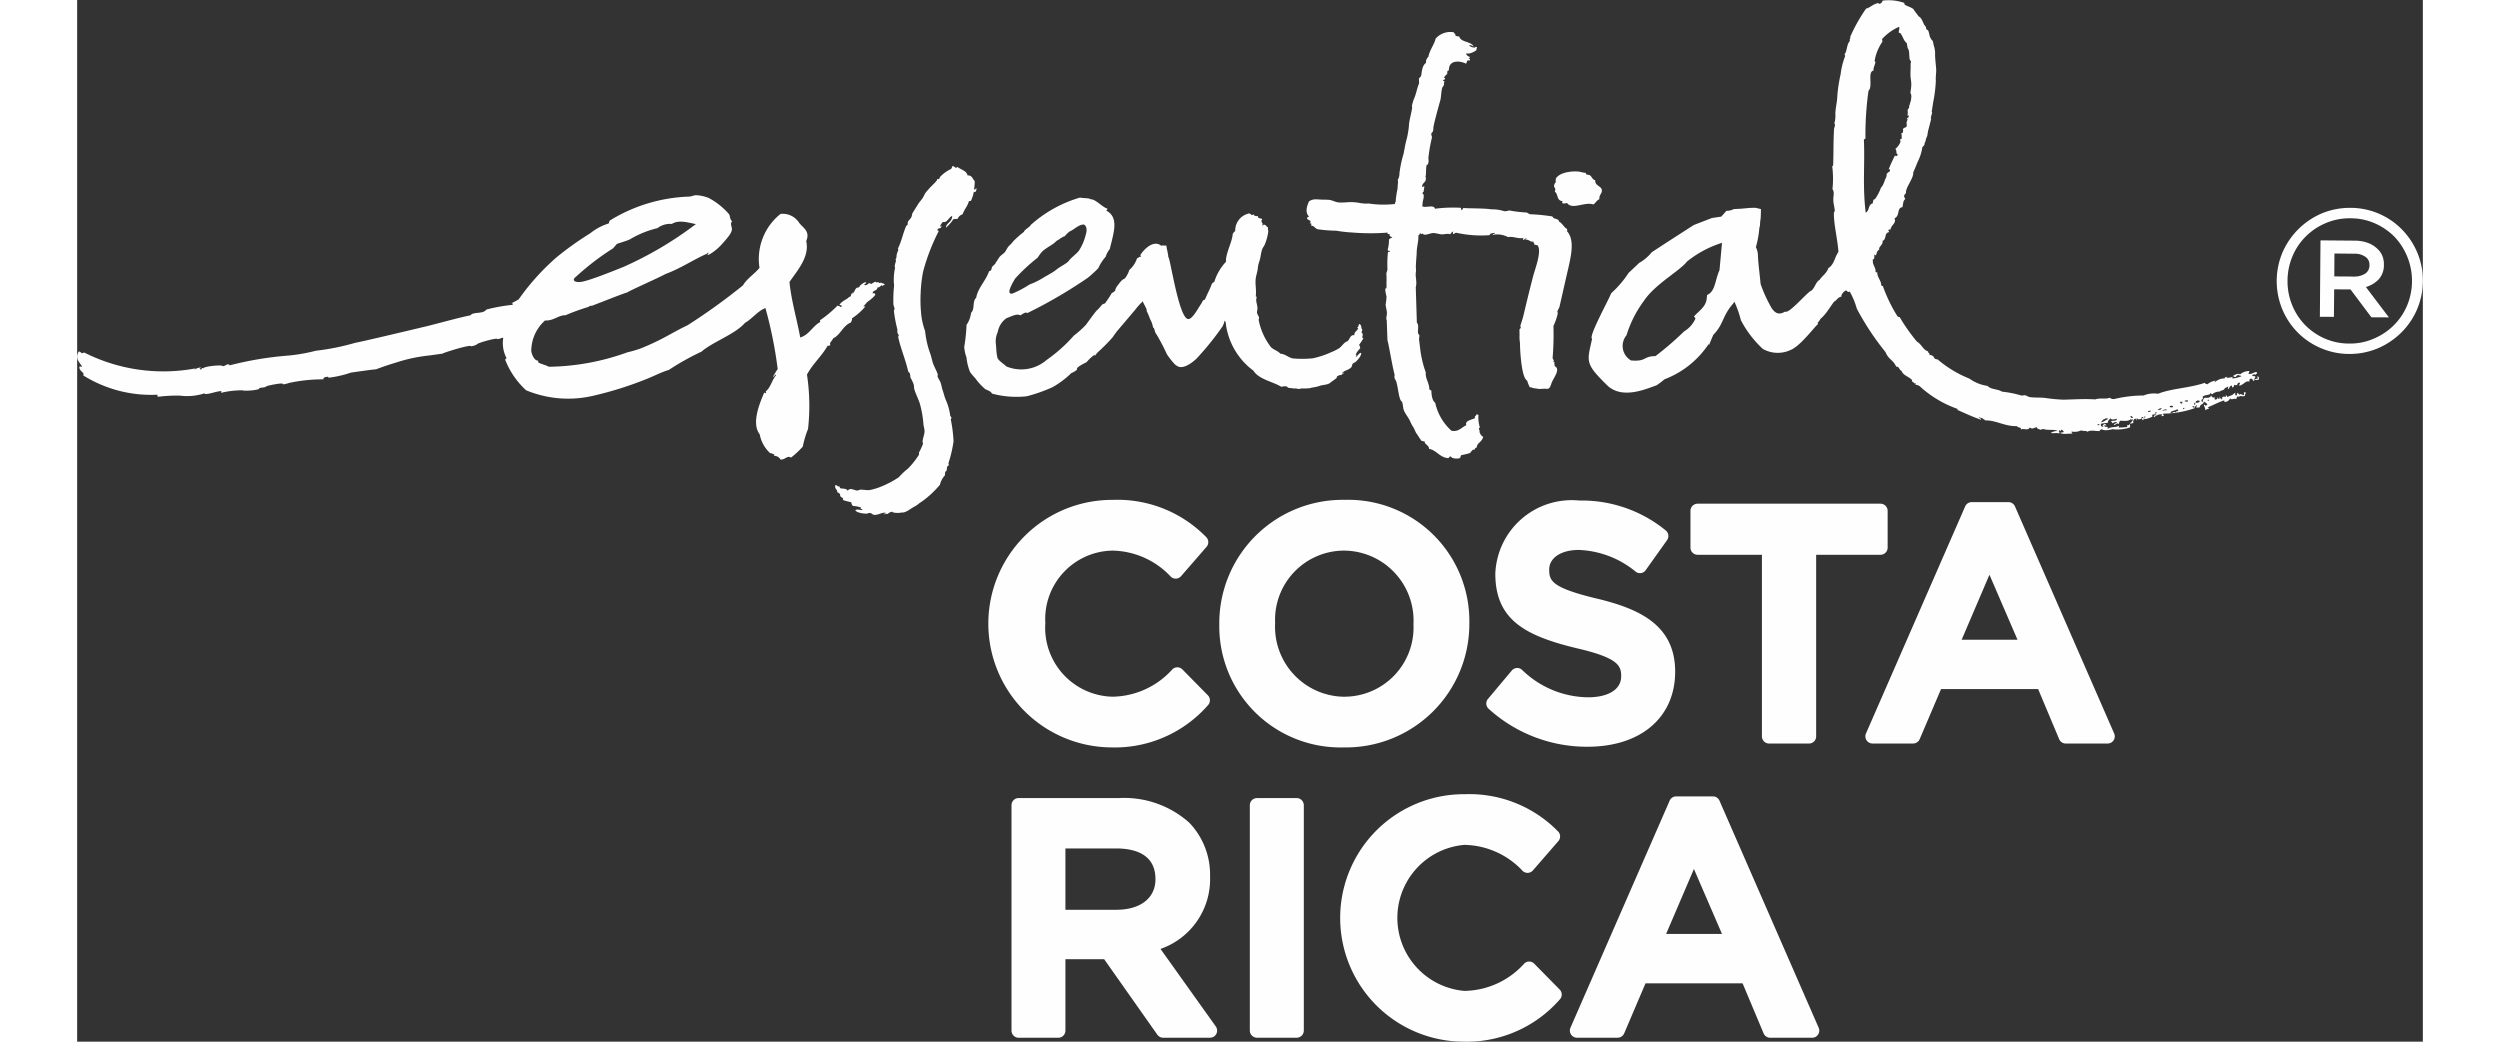 <svg data-name="Ebene 1" xmlns="http://www.w3.org/2000/svg" width="120" height="50" viewBox="0 0 67 29.753"><rect x="0" y="0" width="67" height="29.753" fill="#333333" stroke="none"/><path d="M31.57 19.122a.203.203 0 00-.286-.005 2.346 2.346 0 01-1.71.783 1.97 1.97 0 01-1.92-2.105 1.954 1.954 0 011.92-2.068 2.331 2.331 0 011.665.746.203.203 0 00.293-.017l.727-.837a.204.204 0 00-.013-.281 3.54 3.54 0 00-2.662-1.06 3.535 3.535 0 00-.046 7.07 3.534 3.534 0 002.76-1.204.205.205 0 00-.002-.285zm4.633-4.845a3.524 3.524 0 00-3.58 3.553 3.462 3.462 0 003.561 3.518 3.525 3.525 0 003.581-3.553 3.462 3.462 0 00-3.562-3.518zm0 5.624a1.998 1.998 0 01-1.985-2.106 1.974 1.974 0 011.966-2.068 1.998 1.998 0 011.985 2.103 1.976 1.976 0 01-1.966 2.07zm7.213-2.801c-1.304-.313-1.37-.513-1.37-.832 0-.335.34-.56.845-.56a2.708 2.708 0 011.626.621.199.199 0 00.287-.046l.608-.854a.206.206 0 00-.038-.279 3.79 3.79 0 00-2.465-.853 2.184 2.184 0 00-2.402 2.09c0 1.308.842 1.768 2.301 2.123 1.203.276 1.294.5 1.294.803 0 .446-.483.604-.935.604a2.74 2.74 0 01-1.9-.787.203.203 0 00-.29.023l-.68.81a.204.204 0 00.02.283 4.176 4.176 0 002.822 1.083c1.522 0 2.505-.835 2.505-2.145 0-1.358-1.07-1.803-2.228-2.085zm8.297-1.458v-1.05a.204.204 0 00-.204-.205h-5.224a.204.204 0 00-.204.205v1.05a.204.204 0 00.204.204h1.837v5.185a.205.205 0 00.204.207h1.14a.205.205 0 00.205-.207v-5.185h1.838a.204.204 0 00.204-.204zm3.637-1.177a.204.204 0 00-.187-.123h-1.049a.204.204 0 00-.187.123l-2.833 6.485a.205.205 0 00.187.287h1.16a.204.204 0 00.187-.124l.61-1.431h2.773l.601 1.43a.206.206 0 00.188.126h1.196a.207.207 0 00.172-.094.203.203 0 00.015-.194zm.072 3.807h-1.595l.794-1.856zm-24.478 8.832a2.11 2.11 0 001.415-2.072 2.14 2.14 0 00-.595-1.535 2.79 2.79 0 00-2.002-.702h-2.87a.203.203 0 00-.204.204v6.438a.204.204 0 00.204.204h1.132a.204.204 0 00.204-.204v-2.04h1.106l1.52 2.158a.205.205 0 00.169.085h1.333a.203.203 0 00.183-.11.208.208 0 00-.016-.212zm-2.716-2.87h1.442c.515 0 1.13.148 1.13.879 0 .54-.43.873-1.12.873h-1.452zm5.472-1.439h1.132a.205.205 0 01.205.205v6.436a.204.204 0 01-.204.204H33.7a.205.205 0 01-.205-.205V23a.204.204 0 01.204-.204zm7.919 4.731a.203.203 0 00-.286-.004 2.343 2.343 0 01-1.708.781 2.093 2.093 0 010-4.171 2.328 2.328 0 011.664.745.203.203 0 00.292-.016l.727-.837a.203.203 0 00-.014-.281 3.543 3.543 0 00-2.661-1.058 3.534 3.534 0 00-.046 7.068 3.53 3.53 0 002.76-1.204.204.204 0 00-.002-.285zm8.124 1.829L46.91 22.87a.204.204 0 00-.188-.123h-1.049a.204.204 0 00-.187.123l-2.833 6.485a.204.204 0 00.187.285H44a.204.204 0 00.188-.125l.609-1.428h2.773l.6 1.429a.203.203 0 00.19.125h1.196a.202.202 0 00.171-.092.207.207 0 00.016-.194zm-2.762-2.68h-1.595l.794-1.854z" fill="#fefefe"/><path d="M43.55 5.433c-.008-.123-.2-.119-.19-.285-.079-.015-.094-.102-.15-.14-.04-.027-.122 0-.116-.069-.107-.01-.134-.03-.227-.04-.203-.014-.526.027-.632.202.005.059-.022.075.011.1-.041.017-.054.065-.064.115.02.062.061.07.022.16.104.052.042.254.223.269-.002.04-.026.029-.003.056.045.023.08.006.133-.002.148.206.504-.046.75.041.068-.04.092-.12.171-.148-.008-.132.08-.163.072-.259zm-4.515-3.041l.021-.079c-.017-.002-.043.007-.042-.01.004-.037.061-.016.058-.06-.003-.023-.046-.008-.019-.054.038-.008.028-.064.073-.062.026-.063-.02-.098.055-.117-.006-.308.314-.279.49-.191.042-.057-.003-.105.11-.092.015-.067-.029-.033-.05-.052.04.006.037-.033.057-.048-.058-.008-.127-.07-.112-.102.124.035.33-.106.292-.106-.007-.038.053-.071-.026-.082-.006.05-.151.005-.184-.041.075-.017.084.023.127.03-.07-.151-.372-.111-.41-.289-.056.015-.055-.016-.105-.006.012-.06-.037-.066-.048-.108a.552.552 0 00-.52.181c-.038.165-.171.327-.207.519a.204.204 0 00-.068.173c-.119.085-.116.258-.14.374a.607.607 0 01-.062.073l.005.14c-.046.092-.078.267-.125.388-.019.033-.106.283-.072.285-.01.114-.058.279-.088.456a2.46 2.46 0 01-.075.483c-.033.102-.073.36-.086.406a3.325 3.325 0 00-.115.544.393.393 0 01-.023.141c-.045.075-.012.084-.018.127a2.083 2.083 0 00-.014.184 2.259 2.259 0 00-.054.372c-.02 0-.006.013-.023.057a2.775 2.775 0 01-.745-.013 1.043 1.043 0 01-.281-.02 1.434 1.434 0 00-.233-.02c-.073-.002-.239.021-.344.009-.107-.01-.181-.067-.29-.075a2.738 2.738 0 00-.133-.004c-.191.002-.284-.044-.425.048-.075.168-.11.32 0 .435-.027.014-.062.017-.055.06.03.048.158.056.071.135.086-.016.032.044.051.067.081 0 .099.073.181.1a4.136 4.136 0 00.532.042 3.788 3.788 0 00.439.05 6.555 6.555 0 001.03.004c-.02.048.015.046.055.037-.021.073.035.067.077.109a.149.149 0 00-.097.05 1.107 1.107 0 01-.038.297c.015.036.059.027.071.038-.005.02-.038.017-.062.019a3.244 3.244 0 00-.015.495c0 .042-.034.098-.031.142a1.806 1.806 0 01.003.24 1.293 1.293 0 01-.002.156c-.003.006-.032.013-.033.031a.868.868 0 00.037.208 1.844 1.844 0 01-.025.227c.002.086.037.171.036.253-.001.083-.035.154-.005.197.006.196.013.394.021.59.01-.044.137.735.205.972-.025.109.027.134.046.194.05.162.06.377.116.514.012.034.042.05.054.08.025.072.02.151.046.222.043.115.145.223.19.34a.817.817 0 00.082.148c.032.056.058.129.08.164.054.075.102.16.155.227.036-.004.042.021.09.009-.023.087.123.106.123.216.225.046.298.244.544.267.035-.007.03-.05.077-.048.04.064.169.07.252.05.031-.017.024-.067.049-.088a2.554 2.554 0 00.257-.062c-.016-.004.051-.06.065-.09a.573.573 0 01.059-.004.064.064 0 01.062-.063c-.008-.127.162-.162.18-.308-.047-.004-.128-.142-.097-.162-.008-.04-.053-.069.005-.1a.928.928 0 01-.04-.377c-.012.041-.031-.013-.06.004-.006.054-.073.044-.035.102-.1.052-.307.077-.251.204-.135.058-.226.204-.428.158a1.503 1.503 0 01-.463-.797c-.09-.07-.103-.213-.112-.359-.037.007-.046-.018-.057-.037-.003-.187-.112-.273-.101-.473a3.092 3.092 0 01-.166-.735c-.012-.104-.021-.146-.026-.223a.935.935 0 00.01-.1c-.005-.025-.036-.04-.039-.066-.011-.102.034-.232-.033-.294l-.031-1.014c.043-.152-.02-.292.004-.438a.447.447 0 00-.001-.112c-.002-.152.02-.316.023-.44.002-.183.062-.339.047-.497.055.016.011-.063.066-.046.045.002.004.05.06-.006.026.091.195-.004.3-.009.052-.002.205.038.235.038.096.002.18-.033.24-.002.039-.02.048-.071.098-.08-.015.044-.013.028-.008.072.043 0 .05-.036.094-.036a3.262 3.262 0 00.948.069c.035-.075.096-.048.158-.069-.016.059-.064.013-.067.06a.666.666 0 01.44.065c.147-.03.294.058.446.023-.006.008-.044.056-.007.056.026-.008.08-.069.093-.036-.017.002-.035.007-.033.032.111-.015.114.073.232.052-.022.058.04.04.019.098.047-.015.053.008.089.006.132.156-.06.654-.12.87a55.33 55.33 0 00-.28 1.135c-.023.106-.07.22-.088.302-.005.027.018.031.01.056-.003.015-.03.017-.035.046-.004.056.004.12 0 .183a1.222 1.222 0 00.013.196c.002.248.046 1.006.205 1.077a.98.98 0 00.075.191c.075.004.058.023.14.031.054.01.095.01.126.021a1.81 1.81 0 01.254-.006c.057-.02.082-.102.102-.165.05-.143.275-.4.085-.485.017-.052-.028-.066.009-.1a.086.086 0 01-.043-.025c.038-.04-.02-.062-.02-.11a8.103 8.103 0 00.023-.91 1.562 1.562 0 00.124-.364c.005-.02-.017-.023-.01-.055.012-.045.047-.085.059-.13.023-.1.22-.97.247-1.08.091-.403.19-.845-.037-1.082.028-.032.001-.02.008-.059-.097-.05-.128-.158-.227-.208-.015-.077-.092-.075-.151-.1-.02-.008-.032-.044-.052-.052a5.361 5.361 0 00-.63-.062c-.037-.01-.068-.042-.098-.049a3.713 3.713 0 01-.5-.06.342.342 0 01-.137.023 1.126 1.126 0 00-.367-.054c-.232-.034-.62-.023-.802-.038-.019.02-.023.054-.055.06-.011-.019-.005-.05-.019-.066a4.042 4.042 0 00-.737.027c-.033-.13-.264-.013-.363-.071l.013-.1c-.012-.033.052-.152.021-.242-.036-.012-.036-.058.01-.07-.019 0 .023-.105.01-.17a.06.06 0 01-.05.034c-.032-.12.115-.117.1-.262-.013-.034-.029-.03-.012-.027.027-.082.007-.294.037-.342.015-.019.028.004.037-.031a.293.293 0 00.008-.156 4.387 4.387 0 01.108-.617c-.025-.016-.014-.066-.028-.094.08-.07.057-.122.064-.174.017-.134.183-.723.185-.73.042-.122.03-.26.066-.397.006-.025.036-.054.045-.075.017-.048.002-.094.014-.14M22.587 8.134c.039.177-.161.09-.207.17-.031-.043.119-.153.207-.17zm.572 6.547c-.055-.016-.072.013-.119.005-.003-.036.067.012.048-.04-.1-.017-.2.07-.329.06-.036-.004-.063-.046-.112-.054-.033-.005-.074.02-.105.02-.145-.004-.289-.041-.315-.1.06-.04.15.007.207-.01-.017-.048-.085-.002-.04-.062a.683.683 0 00-.23-.048.122.122 0 01-.05-.106 1.955 1.955 0 01-.245-.065c.053-.079-.106-.06-.073-.166-.03-.017-.04-.048-.084-.05.009-.094-.088-.096-.055-.209.06-.002.054.052.128.04 0 .015-.002.03-.003.044.086.031.182-.004.228.077.07-.102.182-.012.266-.006.033.002.055-.019.09-.023.092-.008.19.023.278.008a1.848 1.848 0 00.273-.079 2.755 2.755 0 00.554-.287 1.833 1.833 0 01.256-.242 2.26 2.26 0 00.315-.396c.01-.02-.001-.052.006-.072a1.864 1.864 0 00.11-.238c.004-.025-.01-.056-.01-.075.012-.112.057-.204.057-.3a1.495 1.495 0 00-.03-.162 3.037 3.037 0 00-.107-.623c-.046-.138-.116-.269-.156-.406-.013-.044-.005-.092-.017-.133a1.238 1.238 0 00-.1-.21c.017-.05-.017-.059-.006-.105a.351.351 0 01-.053-.062c-.075-.337-.207-.629-.282-.968a.1.1 0 01.02-.073c-.027-.004-.057-.071-.044-.15a3.857 3.857 0 01-.101-.531.107.107 0 01.02-.057c-.004-.045-.03-.09-.034-.135a3.651 3.651 0 01.02-.537 1.526 1.526 0 01.028-.506c-.041-.09.062-.198.008-.248.041-.019.026-.069.041-.142.015-.064.068-.143.028-.156.1-.185.142-.416.234-.637.006-.017.04-.033.048-.054.007-.021-.004-.054.006-.073.026-.05.076-.088.1-.138.024-.047.01-.079.04-.127.042-.064.097-.156.156-.25.038-.06.096-.118.132-.177s.046-.098.087-.154c.029-.037.048-.054.083-.096.061-.07.165-.162.228-.241a.232.232 0 01.018-.044c.007-.006.036.01.043.004.02-.016.02-.052.037-.068a1.03 1.03 0 01.312-.223.305.305 0 00.036-.083c.069.006.083.085.145.027.097.079.259.104.288.241.138-.004.14.106.205.163a1.456 1.456 0 01-.02.23c.038.053.04-.055.075-.008-.02.036-.007.109-.081.082a1.065 1.065 0 01-.081.256.084.084 0 01-.058.008c-.041.152-.134.238-.182.38a.225.225 0 00-.144.133.582.582 0 00-.118.006 1.141 1.141 0 01-.212.243c-.008-.127.18-.16.176-.335-.1.036-.143.208-.264.169a.692.692 0 00-.085.123c0 .05.043-.05.043.002-.017.09-.074.033-.11.091-.023.048.046.017.024.063a5.816 5.816 0 00-.438 1.143 3.949 3.949 0 00-.07.62 3.748 3.748 0 00.011.542 1.923 1.923 0 00.116.533 2.64 2.64 0 00.149.652c.023.06.04.152.067.24.037.119.107.23.145.346.005.019-.007.04-.005.058.015.06.065.119.087.181.025.071.033.144.056.209.033.091.048.175.093.285a1.544 1.544 0 01.123.433c.003.03.034.054.038.077.002.013-.02.036-.02.042a3.97 3.97 0 01.079.63 3.59 3.59 0 01-.143.615.115.115 0 00.01.06c-.005.017-.04.03-.05.054-.016.046.01.109-.055.14l-.009.102a.595.595 0 00-.141.267 2.752 2.752 0 01-.497.466c-.028.021-.064.042-.095.065a.705.705 0 01-.156.104c-.107.058-.222.17-.352.16a.592.592 0 01-.249-.006c.023-.036-.12-.002-.136.047z" fill="#fefefe" fill-rule="evenodd"/><path d="M36.527 10.194c-.017-.042.057-.054-.01-.065a.599.599 0 01.127-.175.108.108 0 00-.031-.1 1.907 1.907 0 00.127-.192c-.084-.02.034-.106-.052-.154.011-.029-.002-.056.026-.085-.062-.056 0-.117-.09-.17-.04.035-.004.068-.063.105l.03.025c-.04.076-.126.11-.108.192-.11-.025-.132.104-.184.158-.02.023-.048.023-.074.042-.069.05-.116.13-.184.175a1.508 1.508 0 01-.232.114 2.43 2.43 0 01-.52.171 3.049 3.049 0 01-.55.004c-.122-.01-.235-.133-.37-.135-.075-.085-.19-.11-.268-.185a1.85 1.85 0 01-.355-.788c.04-.08-.036-.13-.045-.197-.005-.038.014-.092.012-.138-.007-.123-.064-.204-.017-.318-.024-.003-.033-.003-.03-.03.019-.183-.022-.32-.003-.487.01-.094.05-.194.059-.291a.848.848 0 01.05-.22c.034-.105.039-.234.079-.337.02-.052.061-.095.077-.141a1.515 1.515 0 00.094-.356c.003-.038-.021-.075-.004-.121-.05-.008-.047-.069-.104-.07.002-.049-.065.05-.063.003.04-.075-.068-.064-.001-.168-.034-.036-.135-.007-.12-.086-.072-.002-.1.002-.135-.054-.055.06-.076-.029-.124-.023a.497.497 0 00-.393.494c-.02.033-.058.052-.072.096-.016.233-.213.574-.19.787a1.485 1.485 0 00-.337.58c-.034.007-.045.034-.068.05-.062.178-.13.282-.197.453-.07.008-.079.079-.104.114-.086.117-.244.442-.372.442-.27.002-.521-1.785-.572-1.77-.002-.102-.047-.233-.054-.33-.073.013-.088-.02-.143.009-.22-.185-.5.094-.61.277.019 0 .037.002.029.03-.05.003-.074.035-.115.05a.75.75 0 01-.22.332.744.744 0 01-.134.25c-.1.023-.211.223-.226.225-.027.056-.041.075-.041.108a.182.182 0 01-.097.073 3.578 3.578 0 01-.198.3.302.302 0 00-.086.038 1.345 1.345 0 01-.13.148c-.036.012-.312.41-.33.427a2.766 2.766 0 01-.342.306 4.321 4.321 0 01-.775.693 1.108 1.108 0 01-1.154.187c-.08-.079-.236-.172-.254-.25a1.379 1.379 0 01-.033-.247 4.095 4.095 0 00-.014-.169.616.616 0 01.056-.315.609.609 0 01.25-.397c.097-.032.3-.146.397-.08.058-.035.144-.108.2-.066a13.801 13.801 0 001.726-1.008 3.561 3.561 0 00.296-.27 1.332 1.332 0 01.215-.332.632.632 0 01.116-.219c.11-.462.27-.897-.093-1.093 0-.027.027-.035.027-.06-.156-.044-.34-.28-.488-.268-.015-.036-.191-.028-.298-.048a3.638 3.638 0 00-1.41.785c.005.037-.196.146-.186.19a3.113 3.113 0 00-.307.27.525.525 0 01-.043.054c-.038.042-.067.063-.103.106-.027.034-.07.12-.095.152s-.114.094-.141.125c-.042.048-.076.12-.108.157-.023.029-.015.035-.023.047-.022.028-.072.063-.09.09-.03.044-.003.113-.088.125-.105.292-.32.477-.37.76-.12.113-.028.317-.147.433a.74.74 0 01-.128.34 5.066 5.066 0 01-.066.629 1.03 1.03 0 00.064.3 1.46 1.46 0 00.104.423 2.096 2.096 0 00.15.177 1.68 1.68 0 00.283.308c.08.041.158.058.19.127a2.69 2.69 0 00.993.077 4.46 4.46 0 00.738-.26 2.53 2.53 0 00.523-.39c-.032.003.207-.085.174-.139.012-.058.224-.16.274-.185a1.247 1.247 0 01.227-.21l.014.029a.603.603 0 01.107-.127 4.937 4.937 0 00.39-.394c.003-.004.124-.177.149-.202.035-.042.24-.281.483-.57l.03-.036a1.715 1.715 0 01.211-.23c0 .055.131.228.105.276a1.688 1.688 0 01.096.227.72.72 0 01.088.248c.05.008.033.119.103.202a5.995 5.995 0 01.287.548c.032.066.251.347.289.339.136.114.383-.033.559-.198a8.317 8.317 0 00.753-.933.444.444 0 01.021-.052c.009-.006.027-.1.034-.1a.09.09 0 01.028.052c.006.031.01.069.01.073a1.984 1.984 0 00.782 1.3c.155.252.572.317.794.46.096-.013.127-.025.18.004l-.003.008a.175.175 0 01.025.017c.053.008.105.013.156.017.005.002.008.004.006.008.089-.025.09.033.21-.006h.02a1.446 1.446 0 00.262-.013v-.008c.022-.002.046-.008.07-.01a1.15 1.15 0 00.202-.052c.108-.027.223-.019.305-.106.084-.06.134-.085.163-.135-.038-.01.081-.075.12-.055.028-.041.057-.035.083-.068-.019-.025-.035.05-.056.004.06-.073.18-.077.26-.163.022-.025.016-.068.044-.104.019-.023.063-.03.083-.052.096-.09.171-.202.152-.256-.065.008-.096.092-.146.117zM26.79 7.959a5.101 5.101 0 01.641-.596c.144-.208.13-.193.452-.401.033-.027.065-.055.096-.084.033-.019.066-.04.099-.058-.017-.013.047-.02.083-.06.072-.003.05-.048.19-.15.123-.05.254-.196.397-.196.04.004.13.085.056.306a1.442 1.442 0 01-.195.446c-.07.087-.201.18-.272.268-.06.094-.23.156-.374.273-.118.094-.281.169-.403.248a2.198 2.198 0 01-.355.17 3.014 3.014 0 01-.49.26c-.128.021-.127-.086.075-.426zm-3.83.111c-.02.016-.037.006-.056.012-.03-.056-.088.017-.098-.04a.963.963 0 00-.128.073.069.069 0 00-.064-.025.304.304 0 01-.105.069l.018-.021c-.012.006-.031 0-.058.004.022-.023.062-.042.07-.077-.035-.015-.11.03-.171.087-.014.013-.02.04-.035.05-.024.017-.053.01-.07.023-.056.048-.063.125-.112.159-.03-.015.02-.021.004-.036-.022.017-.018.036-.047.05.008.017-.007.05-.02.067l-.012.012c-.003 0-.005 0-.006-.004a.255.255 0 00-.065.052c-.086.05-.215.125-.23.19a.27.27 0 00.058.002c-.009.014.023.054-.026.054-.021-.04-.044-.01-.084-.046a3.277 3.277 0 01-.494.415c-.027.029-.001.018-.006.058-.217.117-.315.367-.57.441-.096-.533-.248-1.016-.307-1.584.221-.325.582-.721.478-1.169.13-.3-.122-.391-.213-.54a.557.557 0 00-.52-.236 1.644 1.644 0 00-.601 1.54c-.124.16-.37.315-.47.499a17.297 17.297 0 01-1.588 1.143c-.304.142-.55.298-.835.437a6.998 6.998 0 01-.505.225 3.334 3.334 0 01-.378.11 6.808 6.808 0 01-2.24.412c-.09-.05-.208-.072-.298-.12-.002-.019-.017-.03-.009-.059-.095.021-.178-.158-.196-.264a1.171 1.171 0 01.393-.879c.254.013.38-.156.586-.15a5.932 5.932 0 01.654-.237c.035-.021.047-.046.09-.03.401-.15.743-.295 1.034-.391 0-.023.954-.444 1.077-.52.432-.157.805-.415 1.186-.58 0-.006.044-.052.045-.012-.13.133.165-.019.377-.256.112-.127.276-.3.288-.417.01-.09-.065-.162.009-.246-.065-.03-.056-.129-.085-.191a2.024 2.024 0 00-.586-.47 1.117 1.117 0 00-.36-.078c-.068 0-.139.04-.208.04a4.59 4.59 0 00-2.251.68c-.034.039-.02.055-.038.087a1.575 1.575 0 00-.526.28 9.075 9.075 0 00-.96.684 6.676 6.676 0 00-1.083 1.202 1.656 1.656 0 01-.216.114q.059-.013.04.044a4.926 4.926 0 00-.749.135c-.095.14-.38.052-.455.167-.167.019-1.212.306-1.278.316-.086.021-1.941.463-1.998.463a6.865 6.865 0 01-1.138.23 5.076 5.076 0 01-.76.136 9.669 9.669 0 00-1.701.281c-.047-.077-.128.023-.194.025-.036-.058-.62.019-.549.065-.071-.054-.043.07-.118.012.003-.02.037-.01.033-.041a.35.35 0 00-.183.068c.005-.02.026-.023.033-.041a5.01 5.01 0 01-3.174-.452c-.035-.006-.033.027-.074.014-.03-.012-.04-.045-.084-.045-.129.208.038.316.092.437-.05.008-.044-.027-.074-.002-.017.137.161.156.108.248a3.667 3.667 0 002.122.551.07.07 0 00.01.059 4.685 4.685 0 01.62-.034 1.58 1.58 0 00.71-.064c.022.069.359-.07.491-.065-.01.013-.039.054.01.044a2.497 2.497 0 01.595-.065c.044.032.56-.014.461-.064.102-.023.153-.006.225-.056-.043.002.504-.125.46-.05a.892.892 0 00.18-.042 4.538 4.538 0 01.98-.102c-.043-.08.222-.092.121-.044a3.084 3.084 0 00.66-.148c.107-.016.693-.1.714-.093a8.34 8.34 0 01.575-.194 4.566 4.566 0 01.96-.204l.373-.052c-.058 0 .82-.281.811-.208a.507.507 0 00.167-.055c-.004-.037.602-.208.587-.15.066-.004.102-.037.166-.041a.922.922 0 00.091.58c-.002.028-.041.02-.034.057a2.337 2.337 0 00.594.864 3.128 3.128 0 001.908.159 10.136 10.136 0 001.514-.473c.221-.085.443-.206.656-.267a7.292 7.292 0 01.932-.522c.321-.28.964-.498 1.243-.823.175-.09.386-.358.584-.42a12.17 12.17 0 01.35 1.742c-.054.065-.088.15-.138.215.052.019.056-.096.092-.04-.117.13-.155.35-.293.458-.006.03.013.033.01.058-.02-.004-.027-.018-.058-.016-.147.341-.362.885-.127 1.187a.974.974 0 00.301.541c.063-.008.067.032.116.032l-.004.043a.199.199 0 01.18.104c.13.015.2-.13.3-.054a2.611 2.611 0 00.337-.314 2.789 2.789 0 01.15-.504 5.985 5.985 0 00-.03-1.554c.166-.31.421-.525.594-.83.015.018.055.005.074-.015-.04-.071.062-.123.077-.188.217-.102.283-.37.513-.456.011-.054.044-.07.025-.116a1.699 1.699 0 00.385-.342l-.058-.002a1.16 1.16 0 00.105-.117c.287-.21.28-.262.148-.258l.01-.01c.013-.015.014-.034.028-.044.037-.031.121-.04.107-.113.052.017.079-.037.128-.06a.168.168 0 00.015.021c.026-.035.045-.01.07-.035-.032-.06-.073-.023-.108-.065zm-8.715-.163a7.38 7.38 0 011.06-.812l.114-.13c.05-.018.292-.09.365-.126a2.834 2.834 0 01.792-.323.588.588 0 01.41-.119c.195-.125.448-.043.687.004a10.402 10.402 0 01-2.078 1.227c-.105.04-.841.344-1.14.412-.212.05-.354-.023-.21-.133z" fill="#fefefe" fill-rule="evenodd"/><path d="M62.273 10.752l.01.075c-.04-.03-.06.016-.109.018.004-.037.055-.043.036-.095-.023-.017-.076.008-.084-.032.063-.043.035-.018.108-.02.004-.025.046-.021.022-.065-.063-.03-.165.092-.247.031.032-.008.026-.043.04-.066a.404.404 0 00-.27.095c-.063-.037-.15.005-.212.057.048-.017.04.04.095.012.011-.027.044-.041.07-.058.01.037.07.014.086.044a1.008 1.008 0 01-.258.064c.002-.02.015-.027-.008-.044a.473.473 0 01-.185.021c.019-.006.044-.006.045-.025-.071.004-.068.023-.073.046a.388.388 0 00-.283.112c-.009-.027.017-.03.025-.05a.456.456 0 00-.238.107c-.02-.019-.064-.007-.068-.046-.434.152-.958.16-1.338.314a.783.783 0 00-.416.05 3.608 3.608 0 00-.818.096.162.162 0 01-.146-.033c-.136.052-.266-.004-.417.048-.303-.021-.613.002-.908.008a4.972 4.972 0 01-.538-.052c-.154-.013-.297-.002-.427-.023-.045-.008-.086-.044-.132-.052-.028-.004-.08.017-.11.006a2.948 2.948 0 00-.546-.108c-.121-.08-.316-.058-.414-.165a1.141 1.141 0 01-.513-.206 3.28 3.28 0 01-.917-.554c-.039.009-.05-.016-.08-.016a.15.15 0 00-.156-.109c.04-.05-.036-.04-.029-.1-.145-.04-.191-.21-.317-.275a5.272 5.272 0 01-.5-.71c-.038.01-.05-.012-.067-.03a4.286 4.286 0 01-.409-.85.12.12 0 01-.049-.024c.011-.119-.12-.237-.11-.36-.002-.023-.042.002-.049-.019.004-.162-.095-.175-.078-.366.063.016.031-.096.045-.131.03.006.017.043.049.008.021-.056.016-.108.09-.154-.035-.073.118-.134.092-.246.123-.042.039-.227.188-.25 0-.03-.023-.03-.024-.056a.042.042 0 01.061-.01c.019-.146.185-.19.115-.328.165-.066.063-.306.226-.316.026-.077.013-.181.079-.23.002-.047-.035-.045-.028-.1a.135.135 0 01.053-.07c-.025-.16.229-.431.206-.598.032-.06.12-.28.13-.304a1.36 1.36 0 00.13-.404c-.013-.002.06-.062.06-.083.004-.06.039-.092.042-.152l.041-.106.019-.121.095-.367c-.009.002-.015.002-.016-.006a1.082 1.082 0 01.037-.141l.003-.025-.014-.01.042-.271a4.105 4.105 0 00.078-.63c-.01-.062.011-.23.01-.289.001-.087-.04-.391-.031-.477a.726.726 0 00-.042-.247c-.033-.21-.031-.059-.114-.259A.67.67 0 0052.88.9c.001-.045-.062-.05-.07-.082.01-.062-.036-.07-.066-.137-.05-.115-.08-.184-.152-.217-.004-.023-.14-.18-.14-.204-.129-.085-.128-.052-.259-.133 0-.015-.003-.03-.005-.044a1.339 1.339 0 00-.619-.065.127.127 0 01-.083.092c-.03.006-.024-.035-.065-.017-.135.032-.195.117-.324.154a4.598 4.598 0 00-.458.817c.036.008-.03.058-.002.106-.1.094-.072.275-.155.381a.088.088 0 00.021.042 2.118 2.118 0 00-.133.527 4.452 4.452 0 00-.094.61c-.005.202-.053.343-.057.529a.716.716 0 01-.028.262c.043.054-.007.115-.009.17-.02.332-.013.676-.025 1.023a.055.055 0 01-.027.036 2.765 2.765 0 01.007.652c.064.08.022.208.024.3 0 .116.038.214.042.329 0 .004-.025.025-.025.05-.005.333.1.714.13 1.114-.113.152-.114.356-.29.464-.045.144-.172.219-.252.338-.116.06-.134.26-.26.32v-.002l-.006.004-.015.009v.002c-.155.123-.607.637-.695.57-.058.02-.243.173-.416-.145a3.986 3.986 0 01-.29-.644c-.026-.296-.067-.554-.078-.858a.532.532 0 00-.057-.193 2.802 2.802 0 00.1-.554.373.373 0 00.02-.15l.017-.121s.012-.263.007-.263l-.146-.035a1.944 1.944 0 00-.262.01c-.104.01-.054.004-.137.013l-.23.012a.424.424 0 01-.21.05l-.146.165-.268.04-.518.2-.789.508-.411.269a1.248 1.248 0 01-.358.304l-.307.29a2.855 2.855 0 01-.493.576c-.103.252-.661 1.256-.546 1.302-.147.658-.21.7.424 1.324.437.432 1.153.092 1.415.007a2.336 2.336 0 00.228-.173 2.636 2.636 0 001.268-1.018l-.003.056.127-.304c.31-.321.248-.531.573-.902a.432.432 0 00.032-.052.057.057 0 01.006.016 3.089 3.089 0 01.179.515 2.995 2.995 0 00.626.82.86.86 0 00.792.032c.284-.107.725-.715.785-.738l-.01-.043a.392.392 0 00.082-.11c.195-.157.369-.51.413-.504.07-.057.096-.117.187-.13-.027-.045.075-.168.134-.176.003 0 .064.075.097.027a2.13 2.13 0 01.205.493 7.701 7.701 0 00.82 1.241c.092.223.215.213.305.415.09-.01.087.104.156.123.03.12.21.164.301.262-.021.033.004.017.008.058.05-.014.032.063.098.027 0 .02-.018.025-.01.048a.227.227 0 01.115.038 3.12 3.12 0 001.104.658c-.012.006-.03.006-.03.02.225.097.442.203.68.282.013-.056-.091-.04-.056-.067.06.015.122.023.151.08.032-.055.013.014.034.008.294-.01.557.175.898.162.019.052.149.025.107.102.072-.054.219.044.258-.064.07.058.105.018.203-.009.01.065.08.054.12.082-.007-.03.053-.017.075-.028.123.05.319-.006.4.06a.3.3 0 00-.196.052c.066.021.177-.014.236.017.036-.037-.044-.07.019-.096.017.073.026-.016.061-.012.022.02.048.029.054.067l-.105.02c.08.057.232.017.348.025.011-.033-.052-.041-.01-.06a.421.421 0 00.264-.035c.06.033.137-.004.177.042.087-.063.235-.015.358-.021-.02-.046.047-.031.054-.056.058.054.225.027.3.002a1.144 1.144 0 00.51-.052c-.006-.055.01-.046-.01-.088-.053.017-.021.05-.062.013-.019.012.005.056-.023.064a1.504 1.504 0 01-.233.015c-.002-.021.017-.025.01-.048-.138.062-.204.008-.334.091.055-.114-.072-.018-.09-.102a.106.106 0 01.063.002c-.022-.077-.098-.037-.108.021.016-.004.04 0 .016.013-.046.012-.07-.03-.066-.081.05-.021.126-.013.208-.038-.017-.07.056-.077.061-.133.024.079.134.035.192.025-.004.091-.158.035-.178.079.039-.006.03.054.07.048-.002-.025.1-.046.106-.021-.02.031-.088.03-.084.077.057-.01.095-.085.138-.027.014-.035.008-.083.05-.1.077 0 .244.03.305-.058-.016.056.053 0 .051.035-.04.042-.055.096-.083.077-.007.056.063.01.095.013-.024-.096.04-.134.078-.121.015.004-.004.046.022.04.004 0-.016-.071.007-.06.014.056.099.03.142.002.005.022 0 .056.023.058 0-.01 0-.019.013-.019a.027.027 0 00.014-.004c.049-.01-.05-.015-.001-.027.057.04.165-.023.243-.048 0-.025-.012-.054.007-.063a.341.341 0 01.11-.004c-.009.034-.095.013-.07.073l.01.002a.275.275 0 01.233-.075c-.009.017-.034.021-.026.052.021-.006.043-.008.064-.012l-.003-.004c-.003-.042-.03-.025-.008-.06a2.737 2.737 0 00.889-.154c-.001-.021-.005-.044.014-.048.01-.017.039-.015.038-.04.034.006.012.041-.017.052.02.027.064.023.118.006a.074.074 0 01.046-.075c.027-.02.066-.033.058-.081a.046.046 0 01.043.023l.008-.002c.02.018.049.027.055.062-.016.004-.017.017-.03.025-.031.015-.03-.017-.047-.025l-.023.023a.241.241 0 01.043.144c.02-.03.063-.038.103-.052 0-.03-.025-.025-.036-.038.16-.062.332-.156.474-.198l.007.044a.158.158 0 00.159-.104c.04.069.123-.019.175.027.016-.035.015-.08.068-.09.003.015-.02.027.003.03.063-.063.073 0 .183-.036-.02-.054.052-.073.002-.106-.09.012.022.079-.066.087a.072.072 0 00-.111-.008c.007-.05-.03-.042-.054-.05-.022.029.03.054-.038.068-.02-.02-.006-.05-.018-.08a.212.212 0 01-.038.028c-.051.057-.113.052-.188.098 0-.029-.01-.046-.03-.05a.07.07 0 00-.017.015c0 .017.031.025-.017.031l-.007-.015c-.018.01-.034.014-.045 0a.248.248 0 00-.038.047c.006-.01.033.04-.012.032-.007-.021-.024-.021-.053-.05l.007-.007a.025.025 0 01-.004-.018c-.033.02.038.06-.037.068.002-.029-.007-.041-.03-.04l.003.009c.02.037-.08.058-.073.043a.097.097 0 010-.062.163.163 0 01-.074.002c0-.004.006-.008.014-.013-.024.005-.026-.01-.05-.041-.018.081-.112.069-.193.066.015.036-.058.075-.074.044.068-.027.052-.023.024-.064.052-.077.215-.042.222-.104.046-.027.017.045.065.018a.306.306 0 01.21-.07c.02-.042.13-.024.142-.103.05-.002.05-.037.105-.037-.01.03-.045.056.009.063.02-.038.024-.084.08-.094.032.02-.014.05.04.052a.128.128 0 00.036-.082c.031.042.054-.01.082.03a.078.078 0 01.067-.088c.04.05-.02.027-.003.092.111-.021.194-.165.282-.115.014-.033-.016-.068.051-.087.043-.004.043.05.072.064.044-.05.103-.01.15-.043.012-.014.003-.096-.042-.085zM46.91 7.718c-.132.287-.113.601-.354.708l-.014.129c-.038.225-.228.33-.359.483l.042.058a.805.805 0 01-.326.37 9.101 9.101 0 01-.817.705c-.359.004-.252.162-.698.125a.478.478 0 01-.13-.72 3.271 3.271 0 01.504-.992c.317-.472 1.023-.85 1.224-1.114a3.054 3.054 0 011-.534zm4.176-1.644c-.093-.776-.02-1.368-.052-2.088.02-.005.018-.023.045-.025a9.092 9.092 0 01.087-1.37c.135-.123-.04-.538.145-.577-.019-.096.099-.256.028-.263a1.354 1.354 0 01.225-.56 3.13 3.13 0 00-.01-.075 1.376 1.376 0 01.481-.347c.047.014-.053.202.03.168.08.077.1.23.194.292l.026.148c.079.077.012.337.096.366a.799.799 0 00-.01.196c-.029.427.058.312-.008.706.007.048.052.037.008.254-.01.002-.029.115-.041.117-.013-.025.015.093-.032.09-.03.048.007.114-.021.187.008.013.028.006.044.006l-.01.048c-.02.019-.04.025-.052.054.007.027.025-.012.032.01a.18.18 0 00-.029.16l-.011.048c-.03.03-.06.021-.097.06-.008.036.028.12-.06.134.041.041.002.114.034.145-.04.002-.065.019-.055.056.033.04-.07.192-.143.24.057.035.007.162.085.164-.032.027-.062.063-.091.02a4.99 4.99 0 00-.183.4c.045-.024.033.028.04.053a.295.295 0 00-.1.082c.02.068-.04.133-.053.191-.008.025-.07.185-.102.187a1.405 1.405 0 01-.175.338c-.055-.002-.056.073-.063.119-.141.037-.085.21-.202.266zm6.622 6.065c-.004-.023.024-.023.047-.025a.06.06 0 00-.003.031.054.054 0 01-.044-.006zm.047.004a.09.09 0 01.023-.025.031.031 0 01-.023.025zm.056-.081a.174.174 0 01.137-.104c-.01.002-.02-.009-.002-.015.02.012.058.004.067.033-.054-.004-.094.065-.202.086zm.838-.171c.057-.027.04.04.079.033-.01.036-.084.01-.08-.033zm.311.054c.001-.037.037-.044.06-.025-.005.019-.037.019-.06.025zm.075-.015c-.01-.03.018-.03.043-.037a.046.046 0 01-.043.037zm.122-.16c-.022-.047.044-.03.072-.043.001.035-.035.039-.072.043zm.187.044c.002-.037.038-.042.06-.027-.002.023-.037.019-.06.027zm.084-.106c.023-.025.084-.063.117-.037a.13.13 0 01-.117.037zm.14.035c-.01-.037.125-.077.12-.02a.14.14 0 00-.12.02zm.2-.143c.046-.009.099-.027.095.029-.045.008-.092.016-.096-.03zm.187.183c-.07-.048-.093.025-.167.014.034-.083.13-.05.203-.114 0 .03.022.03.021.058-.026.008-.077-.002-.057.042zm.173-.262c-.05.018-.057-.017-.068-.05a.107.107 0 00.077 0 .094.094 0 00-.01.05zm.016.166c.002-.014.014-.019.013-.033l.03-.006c.01.03-.019.033-.044.039zm.134-.21l-.031.006c-.005-.06-.022.009-.048-.023-.002-.035.063-.016.087-.03.008.021-.01.028-.009.046zm.185.169c-.02-.002-.027-.023-.049-.021.003-.023.037-.02.059-.027a.075.075 0 00-.01.047zm.021-.082c-.036.005-.008-.052-.005-.06.017.003.013.03.033.025-.002.016-.03.014-.029.035zm.024-.066c-.001-.052.098-.083.12-.036-.01.035-.088.056-.12.035zm.377-.081l.002.029a.17.17 0 01-.03.004.257.257 0 01-.003-.03l.03-.004zm-.17-.002l.005.06c-.049.011-.066-.06-.005-.06zm4.175-1.33a2.021 2.021 0 01-.809-.166 2.065 2.065 0 01-1.08-1.106 2.02 2.02 0 01-.153-.798 2.08 2.08 0 011.275-1.897 2.082 2.082 0 011.622.013 2.053 2.053 0 01.649.445 2.118 2.118 0 01.43.658 2.09 2.09 0 01-.014 1.6 2.06 2.06 0 01-1.107 1.093 2.003 2.003 0 01-.795.158zm.025-3.873a1.727 1.727 0 00-.699.14 1.888 1.888 0 00-.575.385 1.778 1.778 0 00-.386.572 1.895 1.895 0 00-.011 1.41 1.77 1.77 0 00.372.577 1.834 1.834 0 00.565.39 1.739 1.739 0 00.71.148 1.783 1.783 0 00.716-.138 1.815 1.815 0 00.578-.387 1.752 1.752 0 00.386-.57 1.795 1.795 0 00.141-.7 1.825 1.825 0 00-.13-.715 1.757 1.757 0 00-.938-.962 1.747 1.747 0 00-.71-.15l-.019-.023zm.637 2.828l-.615-.803-.494.004-.008.787-.354-.002.018-2.137.96.008a1.125 1.125 0 01.364.063.72.72 0 01.27.168.575.575 0 01.127.184.558.558 0 01.043.241.574.574 0 01-.16.431.814.814 0 01-.369.202l.65.857zm-.53-1.116a.605.605 0 00.345-.09.326.326 0 00.014-.513.533.533 0 00-.337-.097l-.592-.005-.005.698z" fill="#fefefe"/><path d="M64.918 5.983h.02a2.083 2.083 0 01.798.166 1.985 1.985 0 01.64.444 2.059 2.059 0 01.428.648 1.991 1.991 0 01.15.789v.01a1.959 1.959 0 01-.166.785 2.031 2.031 0 01-1.094 1.082 1.993 1.993 0 01-.786.158h-.019a2.026 2.026 0 01-1.865-1.26 1.963 1.963 0 01-.152-.787v-.01a2 2 0 01.164-.788 2.094 2.094 0 01.44-.643 2.125 2.125 0 01.655-.438 2.001 2.001 0 01.787-.156m-.008 3.874a1.745 1.745 0 00.706-.14 1.847 1.847 0 00.585-.392 1.765 1.765 0 00.39-.576 1.803 1.803 0 00.145-.71v-.01a1.837 1.837 0 00-.509-1.294 1.794 1.794 0 00-.573-.393 1.76 1.76 0 00-.72-.152h-.019a1.763 1.763 0 00-.707.141 1.814 1.814 0 00-.583.392 1.778 1.778 0 00-.39.577 1.849 1.849 0 00-.145.708v.012a1.79 1.79 0 00.133.708 1.716 1.716 0 00.376.583 1.838 1.838 0 00.573.395 1.753 1.753 0 00.718.15h.02m-.787-2.944l.934.008a1.068 1.068 0 01.358.06.733.733 0 01.261.165.533.533 0 01.122.174.56.56 0 01.043.234v.01a.55.55 0 01-.154.406.795.795 0 01-.392.204l.641.845-.383-.004-.596-.793h-.012l-.524-.004-.008.787-.308-.002.018-2.091m.91 1.033a.63.63 0 00.347-.09.319.319 0 00.14-.277v-.01a.314.314 0 00-.124-.264.563.563 0 00-.352-.102l-.614-.004-.007.743.597.004h.012m-.114-2.007a2.077 2.077 0 00-.804.158 2.139 2.139 0 00-1.12 1.108 2.114 2.114 0 00-.014 1.618 2.059 2.059 0 001.092 1.116 2.065 2.065 0 00.817.173h.02a2.088 2.088 0 00.803-.16 2.154 2.154 0 00.669-.448A2.071 2.071 0 0067 8.04a2.036 2.036 0 00-.155-.816 2.11 2.11 0 00-.435-.662 2.054 2.054 0 00-1.473-.625zm-.008 3.876h-.019a1.747 1.747 0 01-.699-.146 1.804 1.804 0 01-.56-.388 1.795 1.795 0 01-.497-1.26 1.809 1.809 0 01.142-.701 1.736 1.736 0 01.38-.565 1.788 1.788 0 01.569-.38 1.715 1.715 0 01.689-.138h.019a1.71 1.71 0 01.701.147 1.825 1.825 0 01.558.384 1.838 1.838 0 01.357 1.961 1.765 1.765 0 01-.381.565 1.8 1.8 0 01-.571.381 1.68 1.68 0 01-.688.14zm-.833-2.947l-.001.046-.017 2.09-.001.046h.045l.31.002h.046l.001-.046.007-.74.467.003.582.777.013.019h.024l.384.002h.093l-.057-.075-.6-.792a.825.825 0 00.344-.197.587.587 0 00.17-.438.623.623 0 00-.046-.26.547.547 0 00-.134-.19.752.752 0 00-.274-.174 1.083 1.083 0 00-.375-.065l-.935-.008zm.393 1.029l.005-.654.569.006a.517.517 0 01.323.094.263.263 0 01.108.226.28.28 0 01-.121.248.566.566 0 01-.322.084v.046l-.012-.046-.55-.004z" fill="#fefefe"/></svg>
